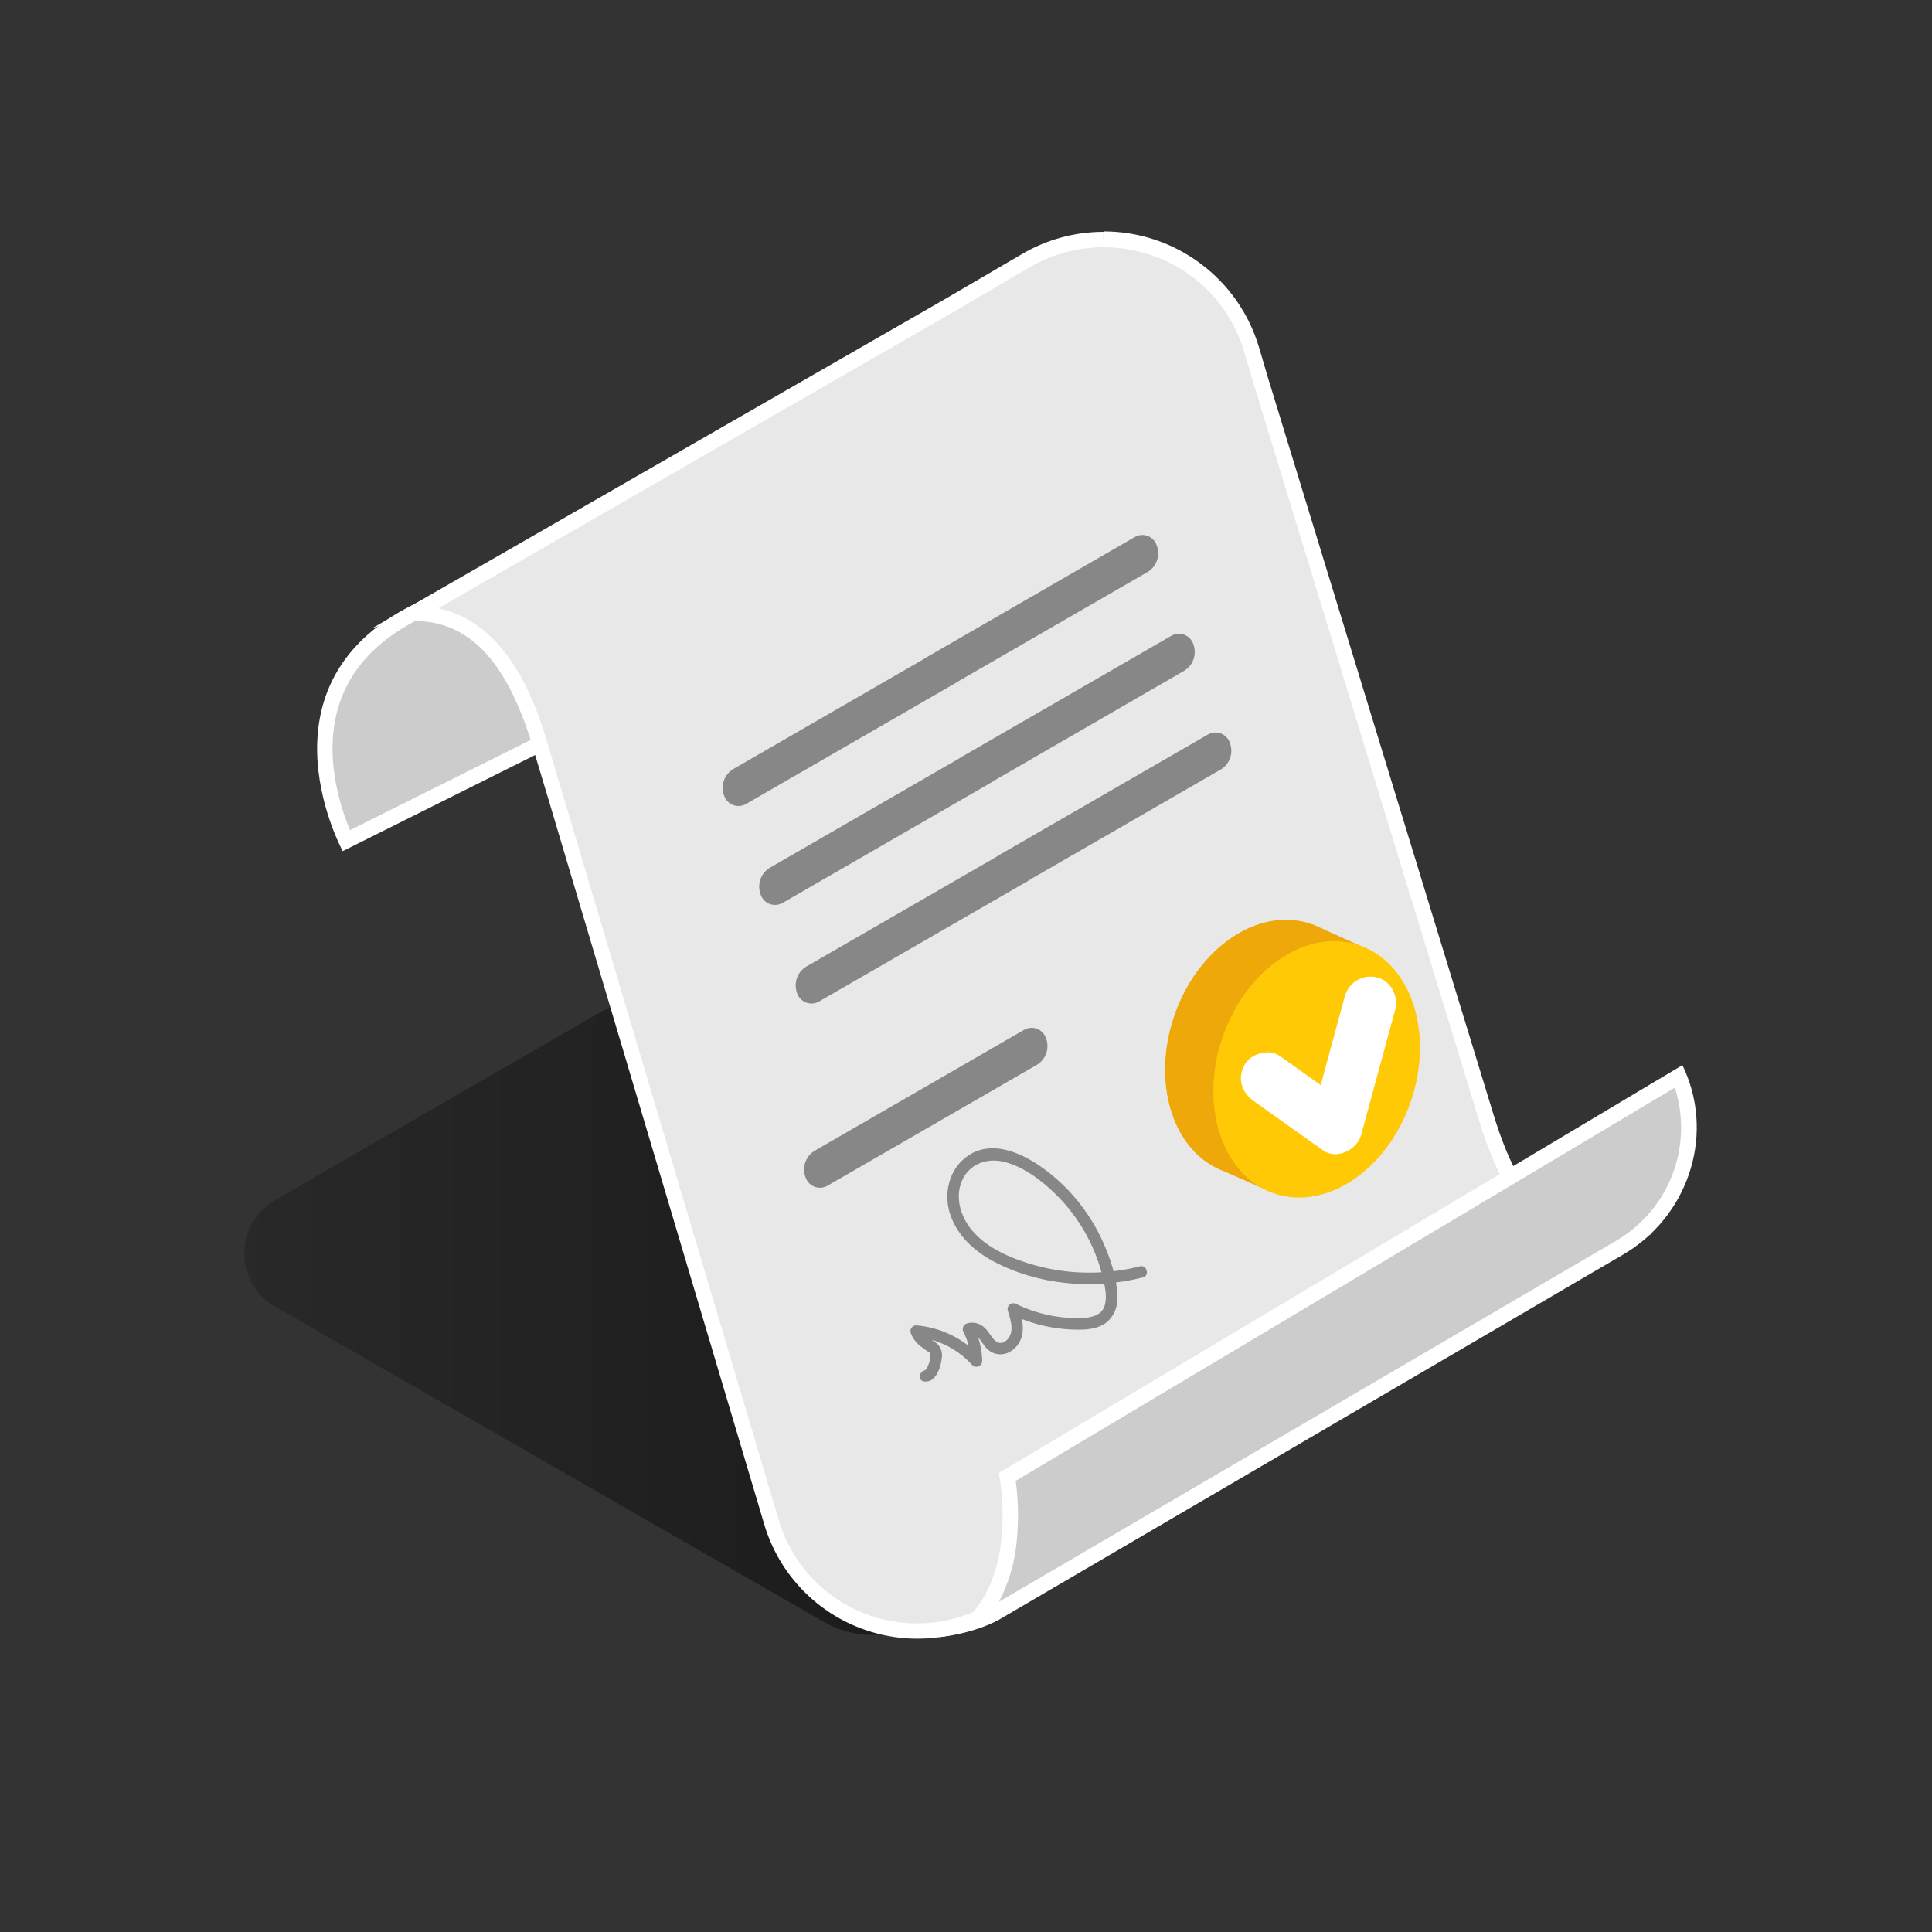 <svg width="500" height="500" viewBox="0 0 500 500" fill="none" xmlns="http://www.w3.org/2000/svg">
<rect x="0" y="0" width="500" height="500" fill="#333333" stroke="none"/>
<path d="M344.85 358.24L238.34 419.74C234.522 421.946 230.19 423.107 225.78 423.107C221.37 423.107 217.039 421.946 213.22 419.74L71.16 338.14C68.741 336.745 66.731 334.738 65.334 332.32C63.937 329.902 63.201 327.158 63.201 324.365C63.201 321.572 63.937 318.829 65.334 316.411C66.731 313.993 68.741 311.985 71.16 310.59L154 262.73C161.264 258.539 169.503 256.332 177.89 256.332C186.277 256.332 194.516 258.539 201.78 262.73L344.78 344.89C345.955 345.561 346.932 346.529 347.615 347.697C348.297 348.865 348.66 350.192 348.667 351.545C348.674 352.898 348.325 354.229 347.655 355.404C346.985 356.579 346.018 357.557 344.85 358.24Z" fill="url(#paint0_linear_4542_22529)"/>
<path d="M89.6 217.58C87.16 212.28 80.65 195.71 86.37 180.25C90.43 169.3 99.82 160.96 114.28 155.46L156.93 150.07L169.93 177.45L89.6 217.58Z" fill="#CCCCCC"/>
<path d="M155.75 152.24L167.31 176.53L90.579 214.85C87.9 208.45 83.32 194.27 88.24 180.97C92.059 170.63 100.98 162.71 114.76 157.41L155.76 152.24M158.13 147.91L113.8 153.5C62.669 172.8 88.7 220.27 88.7 220.27L172.62 178.36L158.13 147.91Z" fill="white"/>
<path d="M237.401 422.079C228.904 422.124 220.623 419.402 213.809 414.326C206.995 409.249 202.018 402.093 199.631 393.939L138.901 189.939C134.451 176.509 126.351 158.739 107.301 158.739H107.061L246.001 78.879L265.461 67.469C270.677 64.395 276.525 62.55 282.561 62.073C288.598 61.596 294.663 62.501 300.297 64.717C305.932 66.934 310.987 70.405 315.081 74.867C319.174 79.329 322.197 84.664 323.921 90.469L326.281 98.409L384.001 287.069C388.481 302.389 396.791 322.789 417.001 322.789H417.431L259.471 415.409L257.251 416.649C251.233 420.189 244.382 422.063 237.401 422.079Z" fill="#E8E8E8"/>
<path d="M285.59 60.001V64.001C293.631 64.005 301.469 66.53 308 71.221C314.746 76.103 319.672 83.095 322 91.091L324.37 99.091L382.06 287.641C386.27 302.041 393.77 320.741 411.06 324.241L260.65 412.401L256.25 414.981C251.366 417.853 245.893 419.576 240.244 420.018C234.595 420.46 228.92 419.61 223.649 417.532C218.378 415.454 213.65 412.203 209.822 408.025C205.995 403.848 203.169 398.853 201.56 393.421L145.77 206.001L140.77 189.351V189.291C138.36 182.021 131.5 161.291 113.44 157.411L247 80.601L266.44 69.191C272.246 65.792 278.852 64.001 285.58 64.001V60.001M285.58 60.001C278.144 60.006 270.844 62.001 264.44 65.781L245 77.151L96.34 162.581C99.888 161.393 103.599 160.765 107.34 160.721C123.25 160.721 131.64 174.251 137.02 190.491L142.02 207.141L197.79 394.511C199.572 400.525 202.701 406.054 206.938 410.679C211.176 415.304 216.411 418.904 222.247 421.204C228.082 423.505 234.365 424.446 240.619 423.957C246.873 423.468 252.933 421.561 258.34 418.381V418.431L428.01 318.931C424.462 320.118 420.751 320.745 417.01 320.791C399.64 320.791 391.23 304.671 385.92 286.481L328.19 97.891L325.83 89.891C323.256 81.217 317.945 73.609 310.69 68.202C303.436 62.795 294.627 59.879 285.58 59.891V60.001Z" fill="white"/>
<path d="M252.381 419.641C263.901 407.861 261.601 387.761 260.701 382.211L434.491 278.531C441.211 294.831 434.661 313.821 419.091 322.931L257.651 417.371C255.964 418.281 254.201 419.041 252.381 419.641Z" fill="#CCCCCC"/>
<path d="M433.451 281.48C435.817 288.862 435.583 296.831 432.786 304.061C429.989 311.29 424.799 317.343 418.081 321.21L258.511 414.55C260.992 409.827 262.54 404.669 263.071 399.36C263.654 393.998 263.587 388.586 262.871 383.24L433.451 281.48ZM435.401 275.66L258.491 381.2C258.491 381.2 265.341 414.2 242.801 423.72C242.801 423.72 251.541 423.02 258.661 419.1L420.101 324.66C436.541 315.04 443.661 294.66 436.101 277.17C435.881 276.67 435.651 276.17 435.411 275.66H435.401Z" fill="white"/>
<path d="M294.93 327.749C284.71 330.33 273.953 329.808 264.03 326.249C259.4 324.579 254.75 322.249 251.54 318.389C248.64 314.919 247.1 310.009 248.92 305.669C250.74 301.329 255.26 299.579 259.77 300.669C264.28 301.759 268.26 304.569 271.66 307.609C278.476 313.699 283.273 321.723 285.41 330.609C285.94 332.879 286.56 335.459 285.93 337.769C285.25 340.239 282.83 340.929 280.53 341.069C274.476 341.376 268.444 340.137 263 337.469C262.743 337.325 262.448 337.26 262.154 337.282C261.86 337.303 261.578 337.41 261.344 337.59C261.11 337.77 260.934 338.014 260.837 338.293C260.74 338.572 260.728 338.873 260.8 339.159C261.39 341.089 262.25 343.489 261.46 345.489C260.97 346.739 259.52 348.069 258.13 347.359C256.74 346.649 256.07 344.769 254.92 343.729C254.33 343.112 253.58 342.67 252.754 342.453C251.928 342.236 251.058 342.252 250.24 342.499C250.022 342.565 249.822 342.679 249.653 342.832C249.485 342.985 249.352 343.174 249.266 343.385C249.18 343.596 249.142 343.823 249.155 344.051C249.167 344.278 249.231 344.5 249.34 344.699C250.531 347.053 251.18 349.643 251.24 352.279L253.8 351.219C249.48 346.469 243.52 343.531 237.12 342.999C236.89 343.001 236.662 343.055 236.456 343.158C236.249 343.261 236.069 343.41 235.929 343.593C235.789 343.777 235.693 343.99 235.648 344.216C235.603 344.443 235.611 344.676 235.67 344.899C236.184 346.315 237.102 347.55 238.31 348.449C238.94 348.939 239.6 349.399 240.26 349.859C240.68 350.139 240.66 349.979 240.76 350.439C240.837 351.318 240.692 352.201 240.34 353.009C240.204 353.433 240.012 353.836 239.77 354.209C239.38 354.779 239.25 354.519 239.92 354.619C238.03 354.329 237.22 357.219 239.13 357.519C242.13 357.979 243.45 353.979 243.71 351.639C243.837 351.006 243.821 350.353 243.663 349.727C243.506 349.101 243.211 348.517 242.8 348.019C241.44 346.669 239.25 346.069 238.56 344.109L237.12 345.999C242.705 346.522 247.887 349.132 251.63 353.309C251.843 353.513 252.111 353.65 252.4 353.705C252.689 353.759 252.988 353.728 253.26 353.616C253.533 353.504 253.766 353.315 253.933 353.072C254.1 352.83 254.193 352.544 254.2 352.249C254.126 349.084 253.336 345.977 251.89 343.159L251 345.359C252.83 344.659 254.18 347.719 255.18 348.799C255.84 349.566 256.721 350.11 257.702 350.357C258.683 350.604 259.716 350.542 260.66 350.179C261.57 349.802 262.381 349.222 263.032 348.483C263.684 347.745 264.158 346.868 264.42 345.919C265.12 343.399 264.42 340.749 263.65 338.329L261.45 340.029C267.016 342.771 273.147 344.168 279.35 344.109C281.77 344.109 284.35 343.789 286.35 342.269C287.286 341.485 288.028 340.495 288.515 339.375C289.003 338.256 289.224 337.039 289.16 335.819C289.16 330.719 287.24 325.329 285.16 320.769C282.984 316.12 280.077 311.849 276.55 308.119C270.33 301.539 257.65 292.259 249.06 300.279C245.25 303.849 244.3 309.609 245.96 314.429C247.78 319.739 252.02 323.689 256.87 326.309C268.56 332.629 282.96 333.849 295.75 330.609C297.62 330.129 296.82 327.239 294.95 327.719L294.93 327.749Z" fill="#878787"/>
<path d="M214.189 306.84L268.469 275.5C269.561 274.799 270.38 273.744 270.79 272.513C271.199 271.281 271.174 269.946 270.719 268.73C270.54 268.169 270.236 267.656 269.831 267.228C269.426 266.8 268.93 266.47 268.379 266.26C267.829 266.051 267.238 265.968 266.651 266.018C266.064 266.068 265.496 266.25 264.989 266.55L210.709 297.89C209.615 298.592 208.796 299.649 208.388 300.883C207.98 302.118 208.009 303.455 208.469 304.67C208.648 305.23 208.952 305.742 209.356 306.169C209.761 306.596 210.256 306.925 210.806 307.134C211.356 307.342 211.945 307.424 212.531 307.374C213.117 307.323 213.684 307.14 214.189 306.84Z" fill="#878787"/>
<path d="M208.559 250.212L257.829 221.772C257.976 221.65 258.133 221.543 258.299 221.452L312.579 190.112C313.086 189.814 313.653 189.633 314.239 189.584C314.825 189.535 315.414 189.618 315.963 189.827C316.512 190.037 317.008 190.367 317.412 190.793C317.816 191.22 318.12 191.732 318.299 192.292C318.758 193.508 318.786 194.844 318.378 196.078C317.97 197.312 317.152 198.368 316.059 199.072L266.789 227.512C266.639 227.627 266.482 227.734 266.319 227.832L211.999 259.172C211.493 259.47 210.926 259.65 210.34 259.699C209.754 259.748 209.165 259.665 208.616 259.456C208.066 259.247 207.571 258.917 207.167 258.49C206.762 258.063 206.459 257.551 206.279 256.992C205.825 255.771 205.803 254.432 206.218 253.198C206.633 251.963 207.46 250.909 208.559 250.212Z" fill="#878787"/>
<path d="M199.1 224.661L248.36 196.211C248.511 196.098 248.668 195.995 248.83 195.901L303.11 164.561C303.618 164.263 304.185 164.083 304.772 164.033C305.358 163.984 305.948 164.067 306.498 164.276C307.048 164.486 307.544 164.816 307.949 165.242C308.355 165.669 308.659 166.181 308.84 166.741C309.294 167.958 309.318 169.294 308.909 170.527C308.5 171.76 307.682 172.816 306.59 173.521L257.32 202.001C257.17 202.111 257.02 202.221 256.86 202.321L202.58 233.651C202.074 233.951 201.506 234.133 200.92 234.184C200.334 234.235 199.743 234.153 199.193 233.945C198.643 233.736 198.146 233.407 197.741 232.98C197.335 232.553 197.031 232.041 196.85 231.481C196.382 230.259 196.351 228.913 196.761 227.67C197.171 226.428 197.997 225.365 199.1 224.661Z" fill="#878787"/>
<path d="M189.63 199.109L238.9 170.659C239.049 170.545 239.206 170.441 239.37 170.349L293.65 138.999C294.156 138.699 294.723 138.518 295.31 138.467C295.896 138.417 296.486 138.5 297.036 138.709C297.586 138.919 298.081 139.25 298.485 139.678C298.889 140.105 299.192 140.619 299.37 141.179C299.829 142.396 299.857 143.734 299.447 144.968C299.037 146.203 298.216 147.259 297.12 147.959L247.86 176.399L247.39 176.719L193.11 208.049C192.604 208.35 192.038 208.532 191.452 208.583C190.866 208.634 190.277 208.552 189.727 208.343C189.177 208.135 188.682 207.805 188.277 207.378C187.872 206.952 187.569 206.439 187.39 205.879C186.932 204.665 186.905 203.33 187.312 202.098C187.72 200.866 188.538 199.811 189.63 199.109Z" fill="#878787"/>
<path d="M302.7 286.212C298.36 269.882 306.28 249.922 320.39 241.622C326.88 237.812 333.55 237.142 339.28 239.102H339.34C340.112 239.373 340.866 239.69 341.6 240.052L355.33 246.282L348.74 245.852C351.125 248.898 352.845 252.41 353.79 256.162C358.13 272.502 350.22 292.462 336.11 300.752C333.436 302.353 330.496 303.461 327.43 304.022L326.48 307.402L316.92 303.182C316.4 302.992 315.92 302.772 315.38 302.542L315.21 302.472C309.43 299.752 304.81 294.142 302.7 286.212Z" fill="#EFA80A"/>
<path d="M365.089 285.143C371.205 267.419 365.27 249.291 351.832 244.653C338.394 240.016 322.542 250.625 316.425 268.349C310.308 286.073 316.243 304.201 329.681 308.839C343.119 313.476 358.972 302.867 365.089 285.143Z" fill="#FFC905"/>
<path d="M348.09 257.639L340.37 286.059L339.28 290.059L349.18 286.059L333.49 274.899L331.23 273.299C328.35 271.249 323.61 272.689 322.01 275.709C320.18 279.179 321.35 282.709 324.43 284.929L340.12 296.089L342.38 297.699C345.97 300.259 351.22 297.569 352.27 293.699L360 265.259L361.09 261.259C362.01 257.859 359.94 253.779 356.39 252.969C354.668 252.523 352.841 252.764 351.293 253.641C349.746 254.518 348.601 255.963 348.1 257.669L348.09 257.639Z" fill="white"/>
<defs>
<linearGradient id="paint0_linear_4542_22529" x1="63.2" y1="339.72" x2="348.71" y2="339.72" gradientUnits="userSpaceOnUse">
<stop stop-opacity="0.2"/>
<stop offset="0.67" stop-opacity="0.5"/>
</linearGradient>
</defs>
</svg>
